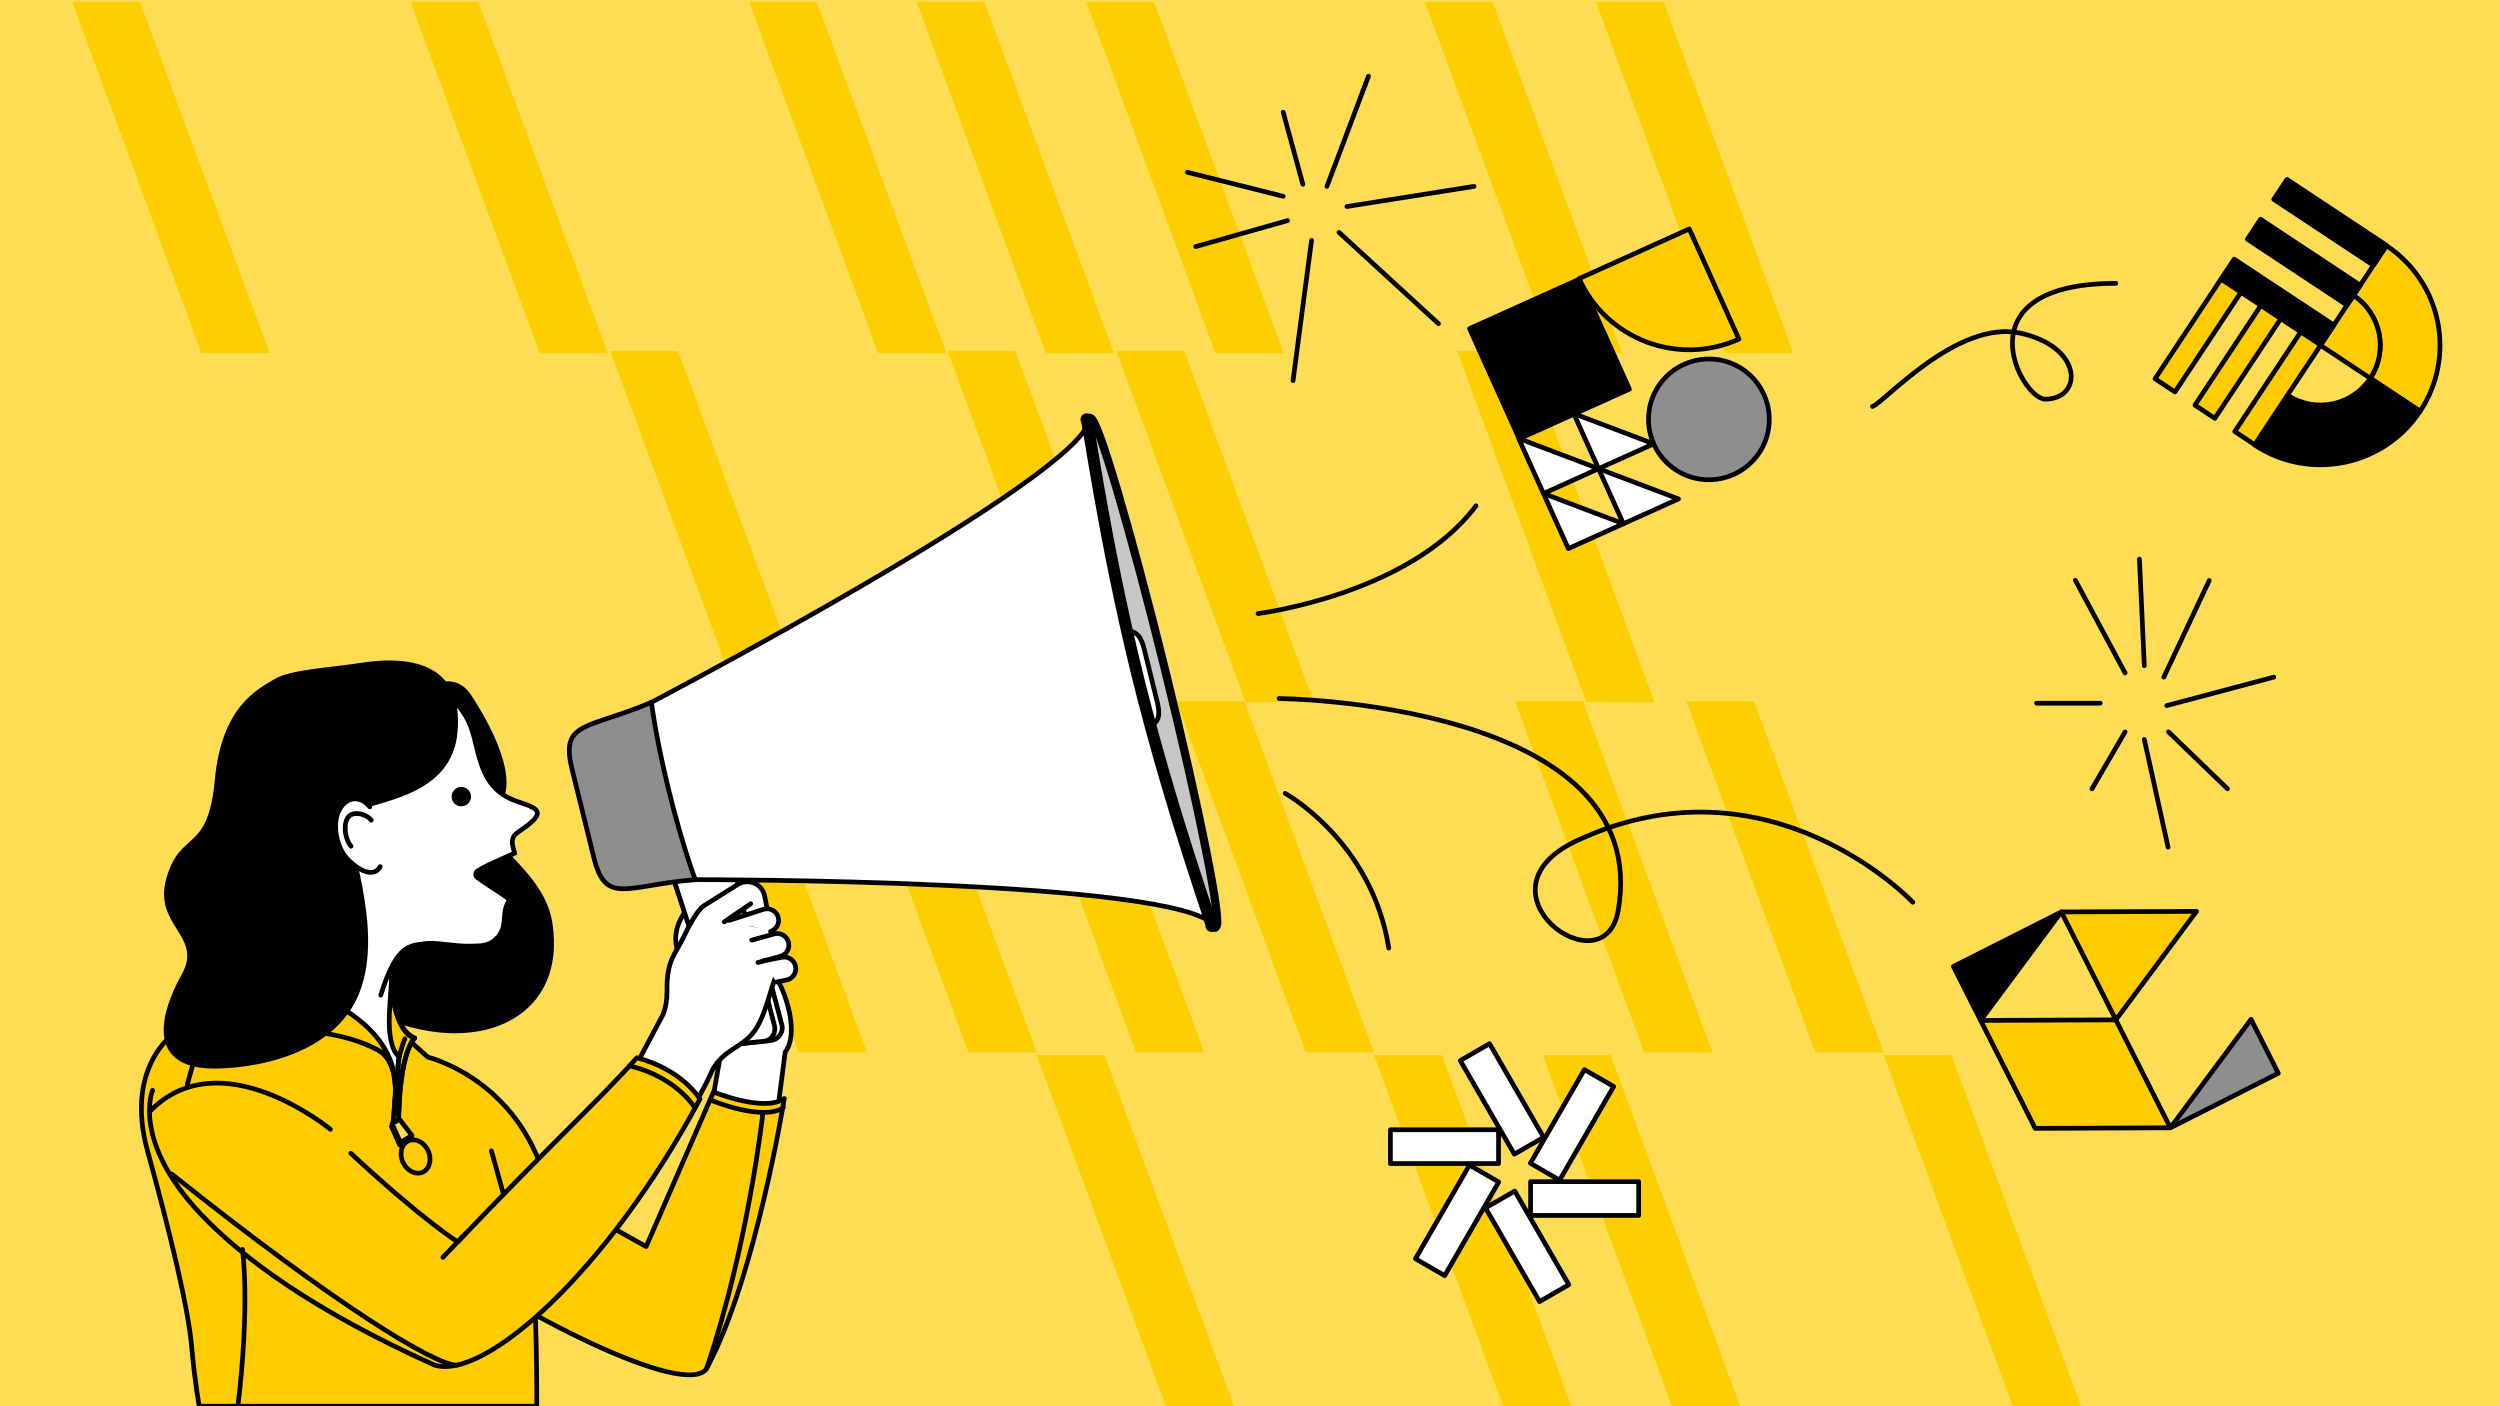 <?xml version="1.0" encoding="UTF-8"?>
<!-- Generator: Adobe Illustrator 27.8.1, SVG Export Plug-In . SVG Version: 6.00 Build 0)  -->
<svg xmlns="http://www.w3.org/2000/svg" xmlns:xlink="http://www.w3.org/1999/xlink" version="1.2" id="Layer_1" x="0px" y="0px" viewBox="0 0 1200 675" overflow="visible" xml:space="preserve">
<rect fill="#FEDD55" width="1200" height="675"></rect>
<g>
	<g>
		<path fill="#FFCE00" d="M129.434,169.487L67.219,0.902H34.685l61.971,168.585h32.76H129.434z"></path>
		<path fill="#FFCE00" d="M291.797,169.487L229.582,0.902h-32.534l61.971,168.585h32.76H291.797z"></path>
		<path fill="#FFCE00" d="M454.28,169.487L392.065,0.902H359.53l61.971,168.585h32.76H454.28z"></path>
		<path fill="#FFCE00" d="M534.732,169.487L472.517,0.902h-32.534l61.971,168.585h32.76H534.732z"></path>
		<path fill="#FFCE00" d="M616.179,169.487L553.964,0.902H521.43l61.971,168.585h32.76H616.179z"></path>
		<path fill="#FFCE00" d="M778.662,169.487L716.447,0.902h-32.534l61.971,168.585h32.76H778.662z"></path>
		<path fill="#FFCE00" d="M860.804,169.487L798.589,0.902h-32.534l61.971,168.585h32.76H860.804z"></path>
	</g>
	<g>
		<path fill="#FFCE00" d="M387.684,337.03l-62.215-168.585h-32.534l61.971,168.585h32.76H387.684z"></path>
		<path fill="#FFCE00" d="M549.583,337.03l-62.215-168.585h-32.534l61.971,168.585h32.76H549.583z"></path>
		<path fill="#FFCE00" d="M630.619,337.03l-62.215-168.585H535.87l61.971,168.585h32.76H630.619z"></path>
		<path fill="#FFCE00" d="M794.208,337.03l-62.215-168.585h-32.534L761.43,337.03h32.76H794.208z"></path>
	</g>
	<g>
		<path fill="#FFCE00" d="M416.175,505.165L353.96,336.58h-32.534l61.971,168.585h32.76H416.175z"></path>
		<path fill="#FFCE00" d="M497.621,505.165L435.406,336.58h-32.534l61.971,168.585h32.76H497.621z"></path>
		<path fill="#FFCE00" d="M578.074,505.165L515.859,336.58h-32.534l61.971,168.585h32.76H578.074z"></path>
		<path fill="#FFCE00" d="M659.521,505.165L597.306,336.58h-32.534l61.971,168.585h32.76H659.521z"></path>
		<path fill="#FFCE00" d="M822.004,505.165L759.789,336.58h-32.534l61.971,168.585h32.76H822.004z"></path>
		<path fill="#FFCE00" d="M904.146,505.165L841.931,336.58h-32.534l61.971,168.585h32.76H904.146z"></path>
	</g>
	<g>
		<path fill="#FFCE00" d="M592.371,675l-62.215-168.585h-32.534L559.592,675h32.76H592.371z"></path>
		<path fill="#FFCE00" d="M754.27,675l-62.215-168.585h-32.534L721.492,675h32.76H754.27z"></path>
		<path fill="#FFCE00" d="M835.306,675l-62.215-168.585h-32.534L802.528,675h32.76H835.306z"></path>
		<path fill="#FFCE00" d="M998.895,675L936.68,506.415h-32.534L966.117,675h32.76H998.895z"></path>
	</g>
</g>
<g id="XMLID_124_">
	
		<path id="XMLID_132_" fill="#FECC00" stroke="#000000" stroke-width="2.268" stroke-linecap="round" stroke-linejoin="round" stroke-miterlimit="10" d="   M1137.746,181.567l23.917,15.831c17.486-26.418,10.245-62.009-16.174-79.495l-15.831,23.917   C1142.868,150.562,1146.488,168.358,1137.746,181.567z"></path>
	
		<path id="XMLID_137_" stroke="#000000" stroke-width="2.268" stroke-linecap="round" stroke-linejoin="round" stroke-miterlimit="10" d="   M1137.746,181.567L1137.746,181.567c-8.743,13.209-26.539,16.83-39.748,8.087l-15.83,23.917l0,0   c26.419,17.486,62.01,10.245,79.496-16.174L1137.746,181.567z"></path>
	
		<path id="XMLID_158_" fill="#FECC00" stroke="#000000" stroke-width="2.268" stroke-linecap="round" stroke-linejoin="round" stroke-miterlimit="10" d="   M1129.659,141.819l-15.83,23.917l23.917,15.83C1146.488,168.358,1142.868,150.562,1129.659,141.819z"></path>
	<g id="XMLID_130_">
		
			<rect id="XMLID_279_" x="1112.67" y="78.174" transform="matrix(0.552 -0.834 0.834 0.552 412.012 980.502)" stroke="#000000" stroke-width="2.268" stroke-linecap="round" stroke-linejoin="round" stroke-miterlimit="10" width="11.472" height="57.363"></rect>
		
			<rect id="XMLID_280_" x="1087.341" y="116.441" transform="matrix(0.552 -0.834 0.834 0.552 368.753 976.527)" stroke="#000000" stroke-width="2.268" stroke-linecap="round" stroke-linejoin="round" stroke-miterlimit="10" width="11.473" height="57.363"></rect>
		
			<rect id="XMLID_293_" x="1100.005" y="97.307" transform="matrix(0.552 -0.834 0.834 0.552 390.383 978.514)" stroke="#000000" stroke-width="2.268" stroke-linecap="round" stroke-linejoin="round" stroke-miterlimit="10" width="11.473" height="57.363"></rect>
	</g>
	<g id="XMLID_133_">
		
			<rect id="XMLID_136_" x="1026.265" y="155.423" transform="matrix(0.552 -0.834 0.834 0.552 338.296 951.916)" fill="#FECC00" stroke="#000000" stroke-width="2.268" stroke-linecap="round" stroke-linejoin="round" stroke-miterlimit="10" width="57.363" height="11.472"></rect>
		
			<rect id="XMLID_135_" x="1064.533" y="180.751" transform="matrix(0.552 -0.834 0.834 0.552 334.321 995.175)" fill="#FECC00" stroke="#000000" stroke-width="2.268" stroke-linecap="round" stroke-linejoin="round" stroke-miterlimit="10" width="57.363" height="11.473"></rect>
		
			<rect id="XMLID_134_" x="1045.399" y="168.087" transform="matrix(0.552 -0.834 0.834 0.552 336.308 973.545)" fill="#FECC00" stroke="#000000" stroke-width="2.268" stroke-linecap="round" stroke-linejoin="round" stroke-miterlimit="10" width="57.363" height="11.472"></rect>
	</g>
</g>
<g>
	
		<rect x="685.24" y="524.459" transform="matrix(6.123234e-17 -1 1 6.123234e-17 142.941 1243.756)" fill="#FFFFFF" stroke="#000000" stroke-width="2.268" stroke-linecap="round" stroke-linejoin="round" stroke-miterlimit="10" width="16.218" height="51.897"></rect>
	
		<rect x="752.512" y="549.361" transform="matrix(-1.836970e-16 1 -1 -1.836970e-16 1335.931 -185.312)" fill="#FFFFFF" stroke="#000000" stroke-width="2.268" stroke-linecap="round" stroke-linejoin="round" stroke-miterlimit="10" width="16.218" height="51.897"></rect>
	
		<rect x="712.841" y="501.555" transform="matrix(0.866 -0.5 0.5 0.866 -167.162 431.144)" fill="#FFFFFF" stroke="#000000" stroke-width="2.268" stroke-linecap="round" stroke-linejoin="round" stroke-miterlimit="10" width="16.218" height="51.897"></rect>
	
		<rect x="724.911" y="572.266" transform="matrix(-0.866 0.5 -0.5 -0.866 1666.941 749.773)" fill="#FFFFFF" stroke="#000000" stroke-width="2.268" stroke-linecap="round" stroke-linejoin="round" stroke-miterlimit="10" width="16.218" height="51.897"></rect>
	
		<rect x="746.477" y="514.006" transform="matrix(0.866 0.5 -0.5 0.866 371.07 -304.952)" fill="#FFFFFF" stroke="#000000" stroke-width="2.268" stroke-linecap="round" stroke-linejoin="round" stroke-miterlimit="10" width="16.218" height="51.897"></rect>
	
		<rect x="691.275" y="559.814" transform="matrix(-0.866 -0.5 0.5 -0.866 1012.187 1442.74)" fill="#FFFFFF" stroke="#000000" stroke-width="2.268" stroke-linecap="round" stroke-linejoin="round" stroke-miterlimit="10" width="16.218" height="51.897"></rect>
</g>
<g id="XMLID_892_">
	
		<polygon id="XMLID_893_" stroke="#000000" stroke-width="2.268" stroke-linecap="round" stroke-linejoin="round" stroke-miterlimit="10" points="   937.621,463.904 950.708,489.807 989.427,437.73  "></polygon>
	<g>
		
			<polygon fill="#FECC00" stroke="#000000" stroke-width="2.268" stroke-linecap="round" stroke-linejoin="round" stroke-miterlimit="10" points="    963.796,515.711 976.883,541.614 1041.776,541.342 1028.689,515.439 1015.602,489.536 950.708,489.807   "></polygon>
		
			<polygon fill="#FECC00" stroke="#000000" stroke-width="2.268" stroke-linecap="round" stroke-linejoin="round" stroke-miterlimit="10" points="    989.427,437.73 1002.514,463.633 1015.602,489.536 1054.32,437.459   "></polygon>
	</g>
	
		<polygon id="XMLID_904_" fill="#8E8E8E" stroke="#000000" stroke-width="2.268" stroke-linecap="round" stroke-linejoin="round" stroke-miterlimit="10" points="   1093.582,515.168 1080.495,489.265 1041.776,541.342  "></polygon>
</g>
<g id="XMLID_241_">
	
		<rect id="XMLID_251_" x="714.459" y="143.092" transform="matrix(0.912 -0.411 0.411 0.912 -5.014 320.871)" stroke="#000000" stroke-width="2.268" stroke-linecap="round" stroke-linejoin="round" stroke-miterlimit="10" width="58.002" height="58.002"></rect>
	
		<path id="XMLID_258_" fill="#FECC00" stroke="#000000" stroke-width="2.268" stroke-linecap="round" stroke-linejoin="round" stroke-miterlimit="10" d="   M834.694,162.761l-23.846-52.874l-52.874,23.846C771.144,162.934,805.492,175.93,834.694,162.761z"></path>
	
		<ellipse id="XMLID_261_" transform="matrix(0.349 -0.937 0.937 0.349 345.576 899.616)" fill="#8E8E8E" stroke="#000000" stroke-width="2.268" stroke-linecap="round" stroke-miterlimit="10" cx="820.18" cy="201.121" rx="29.001" ry="29.001"></ellipse>
	<g id="XMLID_235_">
		
			<polygon id="XMLID_263_" fill="#FFFFFF" stroke="#000000" stroke-width="2.268" stroke-linecap="round" stroke-linejoin="round" stroke-miterlimit="10" points="    767.306,224.967 728.946,210.453 740.869,236.89 767.306,224.967   "></polygon>
		
			<polygon id="XMLID_265_" fill="#FFFFFF" stroke="#000000" stroke-width="2.268" stroke-linecap="round" stroke-linejoin="round" stroke-miterlimit="10" points="    752.792,263.327 779.229,251.404 740.869,236.89   "></polygon>
		
			<polygon id="XMLID_267_" fill="#FFFFFF" stroke="#000000" stroke-width="2.268" stroke-linecap="round" stroke-linejoin="round" stroke-miterlimit="10" points="    767.306,224.967 779.229,251.404 805.666,239.481 767.306,224.967   "></polygon>
		
			<polygon id="XMLID_270_" fill="#FFFFFF" stroke="#000000" stroke-width="2.268" stroke-linecap="round" stroke-linejoin="round" stroke-miterlimit="10" points="    767.306,224.967 767.306,224.967 767.306,224.967   "></polygon>
		
			<polygon id="XMLID_271_" fill="#FFFFFF" stroke="#000000" stroke-width="2.268" stroke-linecap="round" stroke-linejoin="round" stroke-miterlimit="10" points="    767.306,224.967 767.306,224.967 793.743,213.044 755.383,198.53   "></polygon>
	</g>
</g>
<g>
	
		<path fill="#FFFFFF" stroke="#000000" stroke-width="2.268" stroke-linecap="round" stroke-linejoin="round" stroke-miterlimit="10" d="   M331.019,434.924c0,0-10.187,10.331-5.424,22.185c4.763,11.853,17.775,7.184,17.775,7.184L331.019,434.924z"></path>
	
		<path fill="#FFFFFF" stroke="#000000" stroke-width="2.268" stroke-linecap="round" stroke-linejoin="round" stroke-miterlimit="10" d="   M337.778,551.568l9.877-55.073c0,0,17.154-21.419,17.858-28.309c0.703-6.89,6.918-2.009,11.024,9.446   c4.106,11.455,4.569,21.842,0.349,27.353l-7.272,56.316L337.778,551.568"></path>
	<path fill="#FFFFFF" stroke="#000000" stroke-width="2.268" stroke-linecap="round" stroke-miterlimit="10" d="M352.128,414.607   l-25.865,4.286c-1.868,0.309-3.096,2.045-2.692,3.803l25.014,73.706c0.672,2.919,3.532,4.877,6.66,4.561l14.468-1.464   c3.649-0.369,6.257-3.576,5.713-7.025l-19.896-75.536C355.286,415.385,353.755,414.337,352.128,414.607z"></path>
	<path fill="#FFFFFF" stroke="#000000" stroke-width="2.268" stroke-linecap="round" stroke-miterlimit="10" d="M349.288,414.894   l-23.325,4.029c-1.684,0.291-2.777,2.013-2.395,3.773l24.086,73.8c0.635,2.922,3.238,4.907,6.061,4.621l13.057-1.321   c3.293-0.333,5.618-3.511,5.093-6.962l-19.48-75.579C352.149,415.703,350.756,414.641,349.288,414.894z"></path>
	<g>
		
			<path fill="#FFFFFF" stroke="#000000" stroke-width="2.268" stroke-linecap="round" stroke-linejoin="round" stroke-miterlimit="10" d="    M347.66,442.47l9.219-6.187l0.608,3.177c0.578,3.025,3.502,5.005,6.522,4.428c3.024-0.578,5.007-3.498,4.428-6.522l-1.37-7.165    c-0.553-2.893-2.517-5.268-5.254-6.354c-2.738-1.085-5.796-0.704-8.182,1.023l-15.784,9.891c0,0-3.522,1.902-9.268,14.146    c-4.511,9.613-8.653,11.603-8.436,26.944c0.119,8.459-2.805,12.839-2.805,12.839l-18.613,35.052l27.024,20.346    c0,0,13.136-23.217,15.065-27.973c5.134-12.66,15.382-12.467,21.623-21.645c6.242-9.178,8.151-24.768,11.397-28.1    c3.246-3.332-1.98-14.937-1.98-14.937l-1.692-11.017"></path>
	</g>
	<g>
		<path fill="#FFFFFF" stroke="#000000" stroke-width="2.268" stroke-linecap="round" stroke-miterlimit="10" d="M350.046,441.765    l16.411-5.287c2.93-0.941,6.072,0.666,7.016,3.597c0.944,2.931-0.666,6.071-3.597,7.016"></path>
	</g>
	<g>
		<path fill="#FFFFFF" stroke="#000000" stroke-width="2.268" stroke-linecap="round" stroke-miterlimit="10" d="M360.836,451.285    l10.745-2.994c2.967-0.826,6.041,0.907,6.867,3.874c0.826,2.966-0.908,6.041-3.874,6.867l-10.745,2.994"></path>
	</g>
	<g>
		<path fill="#FFFFFF" stroke="#000000" stroke-width="2.268" stroke-linecap="round" stroke-miterlimit="10" d="M366.216,461.296    l9.109-1.814c3.022-0.6,5.954,1.36,6.556,4.379c0.601,3.019-1.359,5.955-4.379,6.556l-4.777,0.951"></path>
	</g>
	
		<path fill="#FFFFFF" stroke="#000000" stroke-width="2.268" stroke-linecap="round" stroke-linejoin="round" stroke-miterlimit="10" d="   M360.329,433.787l-10.255,7.193"></path>
	
		<path fill="#FECC00" stroke="#000000" stroke-width="2.268" stroke-linecap="round" stroke-linejoin="round" stroke-miterlimit="10" d="   M227.267,552.264l82.882,46.07l32.339-74.194c0,0,24.438,9.964,33.966,3.15c0,0-13.722,85.917-37.354,129.762   c-10.237,14.013-89.702-25.583-140.371-62.508"></path>
	
		<path fill="#FECC00" stroke="#000000" stroke-width="2.268" stroke-linecap="round" stroke-linejoin="round" stroke-miterlimit="10" d="   M88.179,481.403c0,0,4.683,10.3-1.166,12.577c-5.849,2.277-26.77,20.019-16.229,58.347c10.54,38.328,19.419,74.438,21.163,93.627   c1.744,19.19,3.72,29.045,3.72,29.045h161.98c0,0,0.306-56.222-3.471-83.769c-1.999-14.583,9.571-19.536,6.192-29.492   c-15.23-44.864-55-54.309-55-54.309l-60.976-54.641L88.179,481.403z"></path>
	<path d="M207.387,328.937c0,0,11.272-6.47,18.586,4.456s26.126,42.681,12.089,55.213c-14.101,12.588,22.676,25.995,27.072,54.311   c7.307,47.062-37.646,65.991-85.459,43.795s-4.016-122.459-4.016-122.459L207.387,328.937z"></path>
	
		<path fill="#FECC00" stroke="#000000" stroke-width="2.268" stroke-linecap="round" stroke-linejoin="round" stroke-miterlimit="10" d="   M182.951,486.588l5.374-18.168c0,0-1.436,24.297,10.747,29.857c0,0-7.687,5.778-7.778,43.157"></path>
	<path fill="#FFFFFF" stroke="#000000" stroke-width="2.268" stroke-linecap="round" stroke-miterlimit="10" d="M188.811,460.481   c0,0-2.04,22.502-1.984,29.745c0.034,4.424,0.442,13.435,4.66,16.942l-1.224,13.198l-0.883,9.525c0,0,3.149-19.96-7.981-25.925   s-24.373-8.751-24.373-8.751l-14.515-36.657l12.293-9.375c0,0,21.986,2.299,22.98,2.78s9.765,5.026,9.765,5.026L188.811,460.481z"></path>
	
		<path fill="none" stroke="#000000" stroke-width="2.268" stroke-linecap="round" stroke-linejoin="round" stroke-miterlimit="10" d="   M188.324,468.42c-1.365,1.157,0.621,27.314,10.747,29.857c0,0-7.687,5.778-7.778,43.157l-2.916-0.27l3.086-33.279   c0,0,1.535-6.288,2.868-9.268"></path>
	
		<path fill="#FECC00" stroke="#000000" stroke-width="2.268" stroke-linecap="round" stroke-linejoin="round" stroke-miterlimit="10" d="   M189.379,529.89c0,0,3.149-19.96-7.981-25.925s-24.464-7.77-24.464-7.77l-10.197-1.935l-8.496-23.174c0,0,3.79,1.13,16.183,7.472   S194.055,498.965,189.379,529.89z"></path>
	<path fill="#FFFFFF" stroke="#000000" stroke-width="2.268" stroke-linecap="round" stroke-miterlimit="10" d="M142.228,476.139   c0,0,0.01-0.003,0.011-0.003c-6.155-3.292-12.291-6.674-18.415-10.221c7.753-20.475,5.173-32.597,0.95-54.079   c0,0-49.322-76.828,57.923-86.085c20.973-2.76,34.736,6.744,41.595,19.272c6.684,12.211,3.28,32.887,24.25,39.784   c10.806,3.554,14.112,5.238,0.081,14.642c-4.513,3.025-2.149,7.351-1.572,10.055c-12.382,5.515-14.611,6.508-17.759,8.523   c-1.153,0.738-1.236,2.39-0.15,3.224c2.673,2.053,9.094,5.948,15.599,10.525c-4.791,6.566-0.212,12.776-6.579,18.891   c-3.717,3.571-7.237,3.361-12.379,3.484c-8.282,0.197-16.156-1.985-21.84-1.181c-7.012,0.992-13.553,0.052-21.191,24.704"></path>
	<circle cx="221.429" cy="382.386" r="4.657"></circle>
	<g>
		<path d="M131.68,326.015c-7.542,4.618-25.253,12.602-28.561,48.277s-16.191,23.55-23.131,46.818    c-6.94,23.267,17.721,27.887,7.279,46.516c-10.442,18.629-16.153,42.579,10.84,45.082c11.829,1.097,62.845-1.405,75.329-38.671    c11.542-34.455-11.842-80.416-3.5-84.193c12.523-5.67,46.856-7.888,49.674-38.273c3.442-37.114-29.288-36.023-45.921-33.466    C157.055,320.661,139.222,321.398,131.68,326.015z"></path>
		<path fill="#FFFFFF" stroke="#000000" stroke-width="2.268" stroke-linecap="round" stroke-miterlimit="10" d="M182.507,415.983    c-3.515,6.254-12.185,0.705-16.719-4.849c-4.534-5.554-6.353-16.344-2.839-22.598c3.515-6.254,10.039-6.821,14.573-1.267"></path>
		<path fill="#FFFFFF" stroke="#000000" stroke-width="2.268" stroke-linecap="round" stroke-miterlimit="10" d="M168.472,406.218    c-2.705-3.313-3.79-9.749-1.693-13.48c2.097-3.731,8.71-2.377,11.415,0.936"></path>
	</g>
	<g>
		
			<polygon fill="#FEDD55" stroke="#000000" stroke-width="2.268" stroke-linecap="round" stroke-linejoin="round" stroke-miterlimit="10" points="    191.477,538.538 189.682,539.602 187.888,540.666 191.879,549.631 194.653,547.987 197.426,546.342   "></polygon>
		
			<polygon fill="#FEDD55" stroke="#000000" stroke-width="2.268" stroke-linecap="round" stroke-linejoin="round" stroke-miterlimit="10" points="    191.779,537.263 189.984,538.327 188.189,539.391 192.181,548.355 194.954,546.711 197.728,545.067   "></polygon>
	</g>
	
		<ellipse transform="matrix(0.908 -0.418 0.418 0.908 -213.85 134.192)" fill="none" stroke="#000000" stroke-width="2.268" stroke-linecap="round" stroke-miterlimit="10" cx="199.499" cy="555.416" rx="6.651" ry="8.267"></ellipse>
	<g>
		
			<path fill="#FECC00" stroke="#000000" stroke-width="2.268" stroke-linecap="round" stroke-linejoin="round" stroke-miterlimit="10" d="    M168.364,553.563c35.109,32.586,51.347,42.534,51.347,42.534c46.281-48.475,69.097-69.318,85.958-88.37    c21.967,5.67,30.313,19.829,30.313,19.829c-44.67,83.362-103.868,135.486-127.555,127.62    c-57.635-25.94-91.759-51.025-111.9-72.248c-33.569-35.371-23.303-59.552-23.303-59.552"></path>
		
			<path fill="#FEDD55" stroke="#000000" stroke-width="2.268" stroke-linecap="round" stroke-linejoin="round" stroke-miterlimit="10" d="    M212.6,603.513c3.837-4.019,7.494-7.864,10.985-11.548"></path>
	</g>
	
		<line fill="#FEDD55" stroke="#000000" stroke-width="2.268" stroke-linecap="round" stroke-linejoin="round" stroke-miterlimit="10" x1="235.883" y1="552.408" x2="241.692" y2="573.309"></line>
	
		<path fill="none" stroke="#000000" stroke-width="2.268" stroke-linecap="round" stroke-linejoin="round" stroke-miterlimit="10" d="   M303.132,511.809c21.967,5.67,30.313,19.829,30.313,19.829"></path>
	
		<path fill="none" stroke="#000000" stroke-width="2.268" stroke-linecap="round" stroke-linejoin="round" stroke-miterlimit="10" d="   M342.091,528.421c0,0,24.438,9.964,33.966,3.15"></path>
	
		<path fill="none" stroke="#000000" stroke-width="2.268" stroke-linecap="round" stroke-linejoin="round" stroke-miterlimit="10" d="   M95.667,501.812c0,0-2.944,8.097-5.776,18.728"></path>
	
		<path fill="none" stroke="#000000" stroke-width="2.268" stroke-linecap="round" stroke-linejoin="round" stroke-miterlimit="10" d="   M158.589,542.07c0,0-53.013-43.758-86.84-8.394"></path>
	
		<path fill="none" stroke="#000000" stroke-width="2.268" stroke-linecap="round" stroke-linejoin="round" stroke-miterlimit="10" d="   M116.371,599.716c0,0,3.794,25.472-2.178,75.284"></path>
	
		<path fill="none" stroke="#000000" stroke-width="2.268" stroke-linecap="round" stroke-linejoin="round" stroke-miterlimit="10" d="   M82.417,563.518"></path>
	
		<path fill="none" stroke="#000000" stroke-width="2.268" stroke-linecap="round" stroke-linejoin="round" stroke-miterlimit="10" d="   M219.211,655.292c-10.784-0.115-58.383-29.13-136.794-91.774"></path>
	<path fill="none" stroke="#000000" stroke-width="2.268" stroke-linecap="round" stroke-miterlimit="10" d="M366.216,533.951   c0,0-6.89,63.637-27.116,123.101"></path>
</g>
<g>
	<g>
		
			<line fill="none" stroke="#000000" stroke-width="2.268" stroke-linecap="round" stroke-miterlimit="10" x1="1038.639" y1="325.006" x2="1060.429" y2="278.653"></line>
		
			<line fill="none" stroke="#000000" stroke-width="2.268" stroke-linecap="round" stroke-miterlimit="10" x1="1020.044" y1="323.008" x2="996.169" y2="278.555"></line>
		
			<line fill="none" stroke="#000000" stroke-width="2.268" stroke-linecap="round" stroke-miterlimit="10" x1="1008.106" y1="337.545" x2="977.546" y2="337.545"></line>
		
			<line fill="none" stroke="#000000" stroke-width="2.268" stroke-linecap="round" stroke-miterlimit="10" x1="1020.044" y1="351.302" x2="1004.146" y2="378.646"></line>
		
			<line fill="none" stroke="#000000" stroke-width="2.268" stroke-linecap="round" stroke-miterlimit="10" x1="1040.048" y1="338.686" x2="1091.453" y2="325.008"></line>
		
			<line fill="none" stroke="#000000" stroke-width="2.268" stroke-linecap="round" stroke-miterlimit="10" x1="1029.267" y1="354.94" x2="1040.677" y2="406.686"></line>
		
			<line fill="none" stroke="#000000" stroke-width="2.268" stroke-linecap="round" stroke-miterlimit="10" x1="1040.882" y1="351.302" x2="1069.213" y2="378.646"></line>
		
			<line fill="none" stroke="#000000" stroke-width="2.268" stroke-linecap="round" stroke-miterlimit="10" x1="1029.267" y1="319.557" x2="1026.926" y2="268.37"></line>
	</g>
	<circle fill="none" cx="1028.097" cy="337.545" r="75.566"></circle>
</g>
<g>
	<g>
		
			<line fill="none" stroke="#000000" stroke-width="2.268" stroke-linecap="round" stroke-miterlimit="10" x1="569.982" y1="82.704" x2="615.923" y2="94.215"></line>
		
			<line fill="none" stroke="#000000" stroke-width="2.268" stroke-linecap="round" stroke-miterlimit="10" x1="636.918" y1="89.46" x2="656.863" y2="36.587"></line>
		
			<line fill="none" stroke="#000000" stroke-width="2.268" stroke-linecap="round" stroke-miterlimit="10" x1="642.73" y1="111.546" x2="690.455" y2="155.353"></line>
		
			<line fill="none" stroke="#000000" stroke-width="2.268" stroke-linecap="round" stroke-miterlimit="10" x1="646.526" y1="99.123" x2="707.53" y2="89.46"></line>
		
			<line fill="none" stroke="#000000" stroke-width="2.268" stroke-linecap="round" stroke-miterlimit="10" x1="618.022" y1="105.881" x2="573.933" y2="118.359"></line>
		
			<line fill="none" stroke="#000000" stroke-width="2.268" stroke-linecap="round" stroke-miterlimit="10" x1="625.37" y1="88.459" x2="615.923" y2="53.865"></line>
		
			<line fill="none" stroke="#000000" stroke-width="2.268" stroke-linecap="round" stroke-miterlimit="10" x1="629.547" y1="115.381" x2="620.647" y2="182.697"></line>
	</g>
	<circle fill="none" cx="630.619" cy="99.123" r="87.129"></circle>
</g>
<g>
	<path fill="#C7C7C7" stroke="#000000" stroke-width="5.669" stroke-linecap="round" stroke-miterlimit="10" d="M558.385,321.612   c-0.011-0.046-0.023-0.092-0.034-0.139l0,0c-16.568-67.089-32.432-120.826-35.453-120.08c-3.021,0.746,7.943,55.692,24.498,122.784   l0,0c0.011,0.046,0.023,0.092,0.034,0.139c0.011,0.046,0.023,0.092,0.034,0.139h0c16.568,67.089,32.432,120.826,35.453,120.08   c3.021-0.746-7.943-55.692-24.498-122.784l0,0C558.408,321.704,558.396,321.658,558.385,321.612z"></path>
	<path fill="#C7C7C7" stroke="#000000" stroke-width="2.268" stroke-linecap="round" stroke-miterlimit="10" d="M558.385,321.612   c-0.011-0.046-0.023-0.092-0.034-0.139l0,0c-16.568-67.089-32.432-120.826-35.453-120.08c-3.021,0.746,7.943,55.692,24.498,122.784   l0,0c0.011,0.046,0.023,0.092,0.034,0.139c0.011,0.046,0.023,0.092,0.034,0.139h0c16.568,67.089,32.432,120.826,35.453,120.08   c3.021-0.746-7.943-55.692-24.498-122.784l0,0C558.408,321.704,558.396,321.658,558.385,321.612z"></path>
</g>
<g>
	<path fill="#FFFFFF" stroke="#000000" stroke-width="2.268" stroke-linecap="round" stroke-miterlimit="10" d="M555.446,336.812   c-1.676-6.789-2.846-11.53-3.065-12.418c-0.024-0.099-0.04-0.164-0.04-0.164c-0.219-0.888-1.389-5.628-3.065-12.418   c-3.365-13.631-8.945-7.899-28.688-6.267c2.818,11.415,5.795,23.477,6.171,24.999c0,0,0.014,0.058,0.04,0.164   c0.376,1.522,3.353,13.585,6.171,24.999C551.205,347.966,558.811,350.443,555.446,336.812z"></path>
	<path fill="#8E8E8E" stroke="#000000" stroke-width="2.268" stroke-linecap="round" stroke-miterlimit="10" d="M274.566,369.166   c2.844,11.523,4.83,19.568,5.202,21.075c0.042,0.168,0.069,0.278,0.069,0.278c0.372,1.507,2.358,9.552,5.202,21.075   c5.711,23.134,15.18,13.406,48.688,10.635c-4.782-19.373-9.835-39.844-10.473-42.428c0,0-0.024-0.098-0.069-0.278   c-0.638-2.584-5.691-23.055-10.473-42.428C281.765,350.236,268.856,346.031,274.566,369.166z"></path>
	<path fill="#FFFFFF" stroke="#000000" stroke-width="2.268" stroke-linecap="round" stroke-miterlimit="10" d="M522.897,201.393   c-3.313,27.247-210.185,135.703-210.185,135.703s1.856,16.146,8.393,42.631c6.538,26.485,12.622,42.502,12.622,42.502   s233.578-0.269,249.189,22.307c1.771,2.561-18.9-53.063-35.487-120.219C530.86,257.155,523.273,198.302,522.897,201.393z"></path>
	<path fill="none" stroke="#000000" stroke-width="5.669" stroke-linecap="round" stroke-miterlimit="10" d="M581.484,444.486   c1.771,2.561-18.9-53.063-35.487-120.219c-16.569-67.161-24.156-126.014-24.532-122.923"></path>
</g>
<path fill="none" stroke="#000000" stroke-width="2.268" stroke-linecap="round" stroke-linejoin="round" stroke-miterlimit="10" d="  M898.747,195.096c5.081-1.289,40.645-41.954,71.129-35.17c30.484,6.784,29.724,31.661,11.855,31.661  c-11.606,0-41.695-55.578,33.871-55.578"></path>
<path fill="none" stroke="#000000" stroke-width="2.268" stroke-linecap="round" stroke-linejoin="round" stroke-miterlimit="10" d="  M613.947,335.282c0,0,180.261,1.747,162.78,101.791c-6.713,38.419-71.828-9.248-19.809-33.561  c92.506-43.236,161.245,29.564,161.245,29.564"></path>
<path fill="none" stroke="#000000" stroke-width="2.268" stroke-linecap="round" stroke-miterlimit="10" d="M603.852,294.513  c0,0,72.573-9.037,104.638-51.722"></path>
<path fill="none" stroke="#000000" stroke-width="2.268" stroke-linecap="round" stroke-linejoin="round" stroke-miterlimit="10" d="  M616.852,380.813c0,0,41.608,22.882,49.74,74.242"></path>
</svg>
